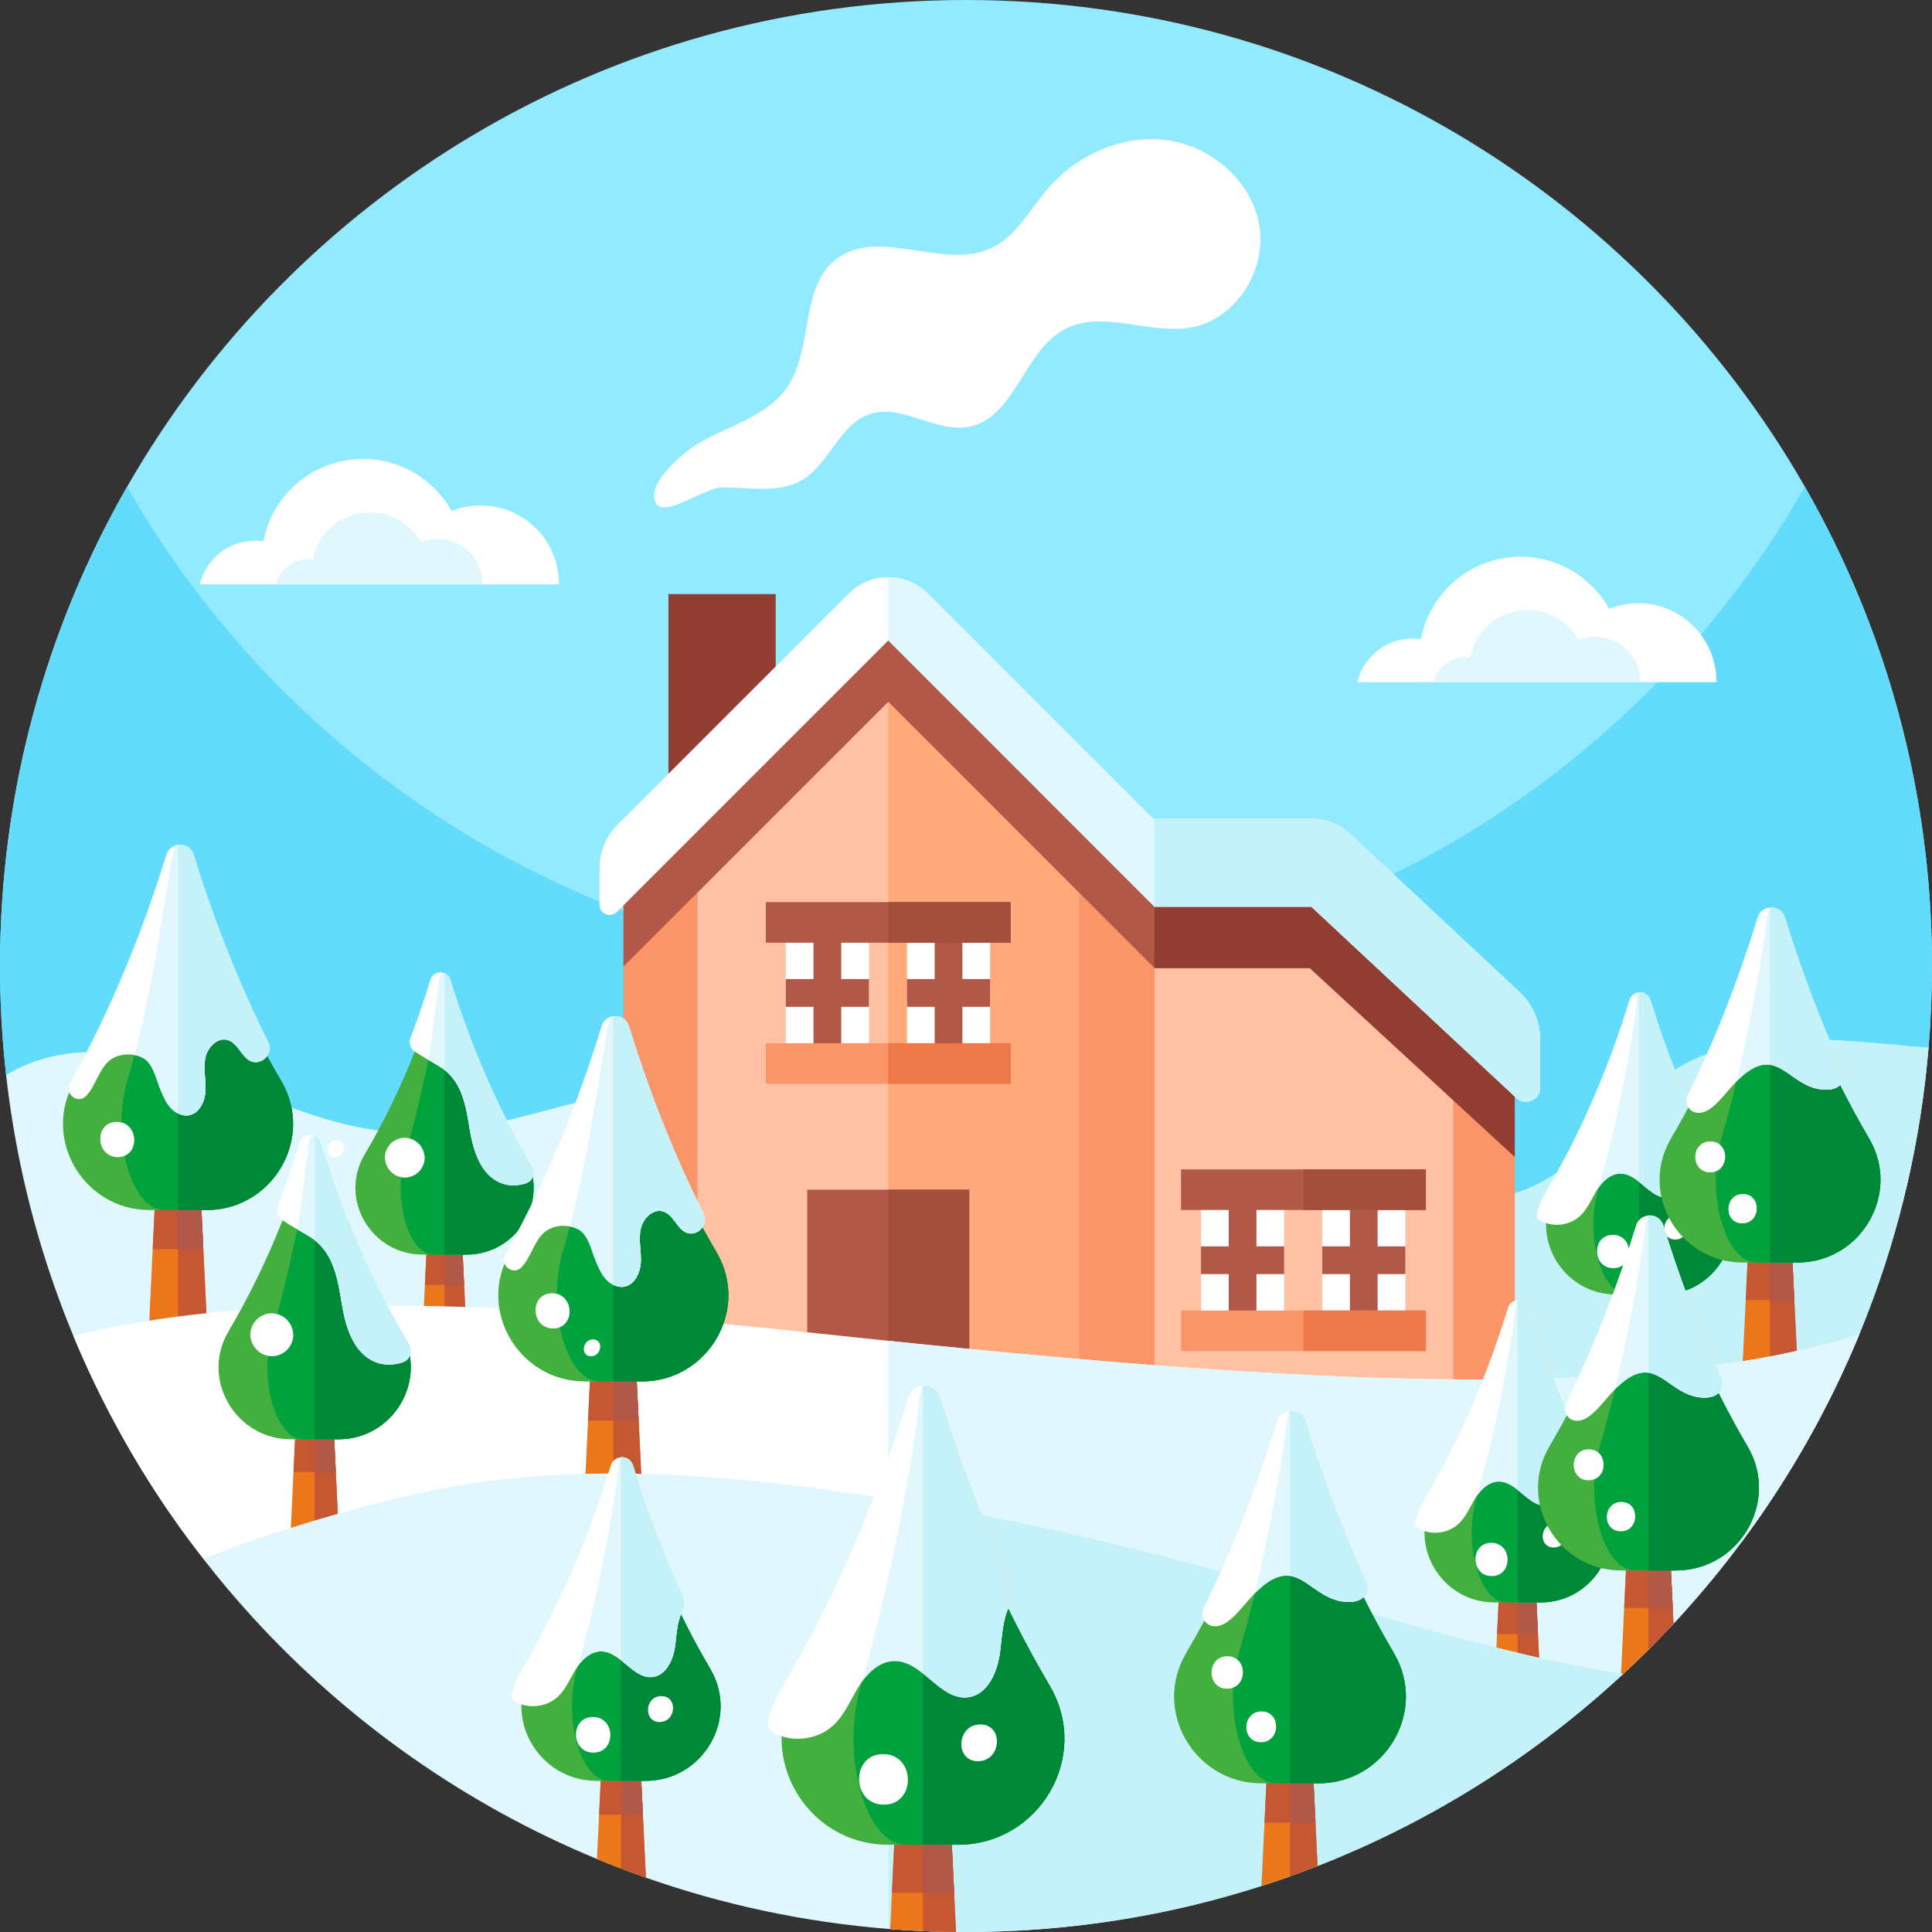 <svg id="Capa_1" enable-background="new 0 0 512 512" height="512" viewBox="0 0 512 512" width="512" xmlns="http://www.w3.org/2000/svg"><rect x="0" y="0" width="512" height="512" fill="#333333" stroke="none"/><g><path d="m512 256c0 7.29-.31 14.51-.91 21.65l-16.73 14.7c-141.75 124.53-354.82 121.3-492.74-7.46-.41-3.59-.74-7.2-.99-10.83-.42-5.96-.63-11.99-.63-18.06 0-46.22 12.25-89.57 33.68-127 44.12-77.07 127.16-129 222.32-129s178.2 51.93 222.32 129c12.98 22.67 22.59 47.52 28.15 73.86 3.46 16.36 5.35 33.28 5.52 50.62.01.84.01 1.68.01 2.52z" fill="#92eaff"/><g><path d="m512 256c0 7.29-.3 14.51-.91 21.65l-16.73 14.7c-141.75 124.53-354.82 121.3-492.74-7.46-1.07-9.48-1.62-19.12-1.62-28.89 0-46.22 12.25-89.57 33.68-127 44.12 77.07 127.16 129 222.32 129s178.2-51.93 222.32-129c21.43 37.43 33.68 80.78 33.68 127z" fill="#63dbfa"/></g><g><path d="m511.09 277.65c-4.08 48.78-21.85 93.67-49.43 130.83h-411.3c-7.65-10.28-14.53-21.15-20.57-32.54-14.73-27.71-24.51-58.45-28.17-91.05 5.38-3.31 12.22-5.47 19.03-5.94 14.9-1.02 29.32 3.92 42.66 9.17s26.89 11.04 41.8 11.95c33.06 2.02 65.55-20.3 96.74-11.57 13.39 3.75 23.23 12.57 33.55 20.52 8.53 6.57 17.39 12.55 28.87 14.58 26.23 4.64 50.93-13.8 77.81-13.13 18.93.48 37.21 10.45 55.53 6.76 22.83-4.61 31.18-27.09 51.4-36.51 16.68-7.77 37.72-5.18 57.05-3.46 1.66.15 3.34.28 5.03.39z" fill="#dff7fd"/><path d="m511.09 277.65c-4.08 48.78-21.85 93.67-49.43 130.83h-226.26v-99.46c8.53 6.57 17.39 12.55 28.87 14.58 26.23 4.64 50.93-13.8 77.81-13.13 18.93.48 37.21 10.45 55.53 6.76 22.83-4.61 31.18-27.09 51.4-36.51 16.68-7.77 37.72-5.18 57.05-3.46 1.66.15 3.34.28 5.03.39z" fill="#c5f2f9"/><g><g><g><path d="m440.683 369.896h-12.624l.886-18.46 1.423-29.55h8.005l1.424 29.55z" fill="#ec771b"/><path d="m438.372 321.882 2.311 48.014h-6.312v-48.014z" fill="#c55732"/><path d="m439.797 351.436h-10.852l1.423-29.55h8.005z" fill="#c55732"/><path d="m439.797 351.436h-5.426v-29.55h4.002z" fill="#b15848"/></g><path d="m440.478 343.058h-12.21c-11.97 0-20.29-10.99-18.24-21.79.36-1.94 1.06-3.87 2.14-5.73l.15-.28c8.55-14.5 14.89-29.62 19.62-44.99.37-1.2 1.4-1.79 2.43-1.79s2.06.59 2.43 1.79c3.19 10.34 7.1 20.56 11.92 30.55 2.34 4.87 4.91 9.69 7.71 14.44l.14.28c7.069 12.23-1.971 27.52-16.09 27.52z" fill="#43af3e"/><path d="m440.474 343.056h-9.1c-6.94 0-11.383-15.284-7.909-27.522.025-.09.049-.181.074-.271 4.197-14.504 7.318-29.624 9.642-44.991.181-1.207.682-1.799 1.191-1.799 1.027 0 2.053.591 2.423 1.79 4.739 15.375 11.079 30.495 19.629 44.999l.148.271c7.062 12.238-1.972 27.523-16.098 27.523z" fill="#00a23e"/><path d="m440.474 343.053h-6.103v-74.583c1.025 0 2.051.597 2.419 1.792 4.739 15.373 11.081 30.496 19.634 45.003.05.09.1.179.149.269 7.06 12.236-1.971 27.519-16.099 27.519z" fill="#008839"/><path d="m449.407 301.468c-1.15 2.3-1.26 5.22-1.59 7.86-.42 3.49-2.1 7.58-5.6 8.02-3.02.38-5.35-2.18-7.85-4.15-1.52-1.21-3.11-2.19-4.95-2.18-2.35.01-4.31 1.68-5.7 3.61v.01c-.2.28-.39.56-.56.84-1.4 2.29-2.42 4.88-4.37 6.71-2.79 2.64-7.36 3.17-10.67 1.22-.01 0-.01 0-.01-.01-.68-.39-.96-1.22-.77-1.98.45-1.77 1.16-3.52 2.15-5.23l.17-.31c9.67-16.41 16.84-33.51 22.19-50.9.38-1.24 1.39-1.91 2.46-1.99.02-.01.04-.01.06-.01.08-.02.15-.02.23-.02 1.16 0 2.33.67 2.75 2.02 3.31 10.75 7.32 21.39 12.18 31.81.69 1.5.63 3.21-.12 4.68z" fill="#fff"/><path d="m449.407 301.468c-1.15 2.3-1.26 5.22-1.59 7.86-.42 3.49-2.1 7.58-5.6 8.02-3.02.38-5.35-2.18-7.85-4.15-1.52-1.21-3.11-2.19-4.95-2.18-2.35.01-4.31 1.68-5.7 3.61 4.11-14.31 7.17-29.21 9.46-44.36.17-1.15.64-6.86 1.13-7.28.02-.01.04-.01.06-.01.08-.02.15-.02.23-.02 1.16 0 2.33.67 2.75 2.02 3.31 10.75 7.32 21.39 12.18 31.81.69 1.5.63 3.21-.12 4.68z" fill="#dff7fd"/><path d="m449.407 301.468c-1.15 2.3-1.26 5.22-1.59 7.86-.42 3.49-2.1 7.58-5.6 8.02-3.02.38-5.35-2.18-7.85-4.15v-50.22c.08-.02.15-.02.23-.02 1.16 0 2.33.67 2.75 2.02 3.31 10.75 7.32 21.39 12.18 31.81.69 1.5.63 3.21-.12 4.68z" fill="#c5f2f9"/></g><g fill="#fff"><path d="m427.422 327.256c-5.682 0-5.555 8.814.114 8.814 5.683 0 5.555-8.814-.114-8.814z"/><path d="m444.358 322.082c-4.119 0-4.545 6.411-.408 6.411 4.119 0 4.545-6.411.408-6.411z"/></g></g><g><g><g><path d="m476.571 366.457h-14.992l1.052-21.92 1.691-35.09h9.506l1.69 35.09z" fill="#ec771b"/><path d="m473.826 309.442 2.744 57.015h-7.495v-57.015z" fill="#c55732"/><path d="m475.518 344.537h-12.887l1.691-35.09h9.506z" fill="#c55732"/><path d="m475.518 344.537h-6.443v-35.09h4.753z" fill="#b15848"/></g><path d="m476.318 334.583h-14.49c-16.77 0-27.5-18.15-19.11-32.68l.17-.32c2.7-4.58 5.22-9.21 7.56-13.89 6.46-12.91 11.61-26.14 15.74-39.54.44-1.43 1.66-2.13 2.89-2.13 1.22 0 2.44.7 2.88 2.12 3.56 11.56 7.88 22.99 13.15 34.2 3.06 6.5 6.43 12.92 10.15 19.24l.18.32c8.389 14.53-2.341 32.68-19.12 32.68z" fill="#43af3e"/><path d="m476.322 334.585h-10.806c-8.241 0-13.517-18.15-9.392-32.682.029-.107.059-.215.088-.322 4.984-17.224 8.69-35.178 11.45-53.426.215-1.434.81-2.136 1.414-2.136 1.219 0 2.438.702 2.877 2.126 5.627 18.257 13.157 36.212 23.309 53.436l.175.322c8.388 14.532-2.34 32.682-19.115 32.682z" fill="#00a23e"/><path d="m476.322 334.582h-7.247v-88.566c1.218 0 2.436.709 2.873 2.128 5.628 18.255 13.159 36.214 23.315 53.44.059.106.118.213.177.319 8.383 14.531-2.341 32.679-19.118 32.679z" fill="#008839"/></g><path d="m486.427 288.343c-.64.25-1.32.4-2.02.43-7.1.27-10.48-5.89-15.33-6.59-2.29-.33-4.91.56-8.41 3.93-.16.16-.32.31-.48.48-3.53 3.6-6.69 8.84-10.59 8.28-2.12-.31-3.27-2.65-2.33-4.58 7.53-15.4 13.6-31.17 18.51-47.12.52-1.66 1.88-2.54 3.3-2.66.11-.01.22-.01.33-.01 1.53 0 3.06.88 3.61 2.66 4.2 13.63 9.25 27.13 15.33 40.38.851 1.86-.02 4.05-1.92 4.8z" fill="#fff"/><path d="m486.427 288.343c-.64.25-1.32.4-2.02.43-7.1.27-10.48-5.89-15.33-6.59-2.29-.33-4.91.56-8.41 3.93-.16.16-.32.31-.48.48 3.05-12.56 5.5-25.42 7.47-38.44.22-1.43.82-7.64 1.42-7.64.11-.01.22-.01.33-.01 1.53 0 3.06.88 3.61 2.66 4.2 13.63 9.25 27.13 15.33 40.38.851 1.86-.02 4.05-1.92 4.8z" fill="#dff7fd"/><path d="m486.427 288.343c-.64.25-1.32.4-2.02.43-7.1.27-10.48-5.89-15.33-6.59v-41.67c.11-.01.22-.01.33-.01 1.53 0 3.06.88 3.61 2.66 4.2 13.63 9.25 27.13 15.33 40.38.851 1.86-.02 4.05-1.92 4.8z" fill="#c5f2f9"/><g fill="#fff"><path d="m453.254 302.483c-5.285 0-5.336 8.205-.053 8.205 5.285 0 5.335-8.205.053-8.205z"/><path d="m461.888 316.427c-5.01 0-5.168 7.782-.156 7.782 5.009-.001 5.168-7.782.156-7.782z"/></g></g><g><g><path d="m54.986 353.868h-15.612l1.095-22.828 1.761-36.544h9.9l1.76 36.544z" fill="#ec771b"/><path d="m52.128 294.491 2.857 59.377h-7.805v-59.377z" fill="#c55732"/><path d="m53.89 331.04h-13.421l1.761-36.544h9.9z" fill="#c55732"/><path d="m53.89 331.04h-6.71v-36.544h4.95z" fill="#b15848"/></g><path d="m54.731 320.678h-15.1c-17.47 0-28.64-18.9-19.9-34.04l.18-.33c.31-.53.62-1.07.92-1.6 10.11-17.45 17.66-35.6 23.34-54.04.46-1.49 1.73-2.22 3.01-2.22 1.27 0 2.54.73 3 2.21 4.72 15.33 10.74 30.45 18.43 45.14 1.85 3.53 3.79 7.03 5.84 10.51l.18.33c8.74 15.14-2.43 34.04-19.9 34.04z" fill="#43af3e"/><path d="m54.727 320.676h-11.254c-8.583 0-14.077-18.902-9.781-34.035.03-.112.061-.223.091-.335 5.19-17.937 9.05-36.635 11.924-55.638.223-1.493.843-2.224 1.473-2.224 1.27 0 2.539.731 2.996 2.214 5.86 19.013 13.701 37.712 24.275 55.649l.183.335c8.735 15.132-2.438 34.034-19.907 34.034z" fill="#00a23e"/><path d="m54.728 320.673h-7.548v-92.234c1.268 0 2.536.739 2.992 2.216 5.861 19.011 13.704 37.714 24.281 55.653.062.111.123.221.185.332 8.729 15.133-2.439 34.033-19.91 34.033z" fill="#008839"/></g><g><g><path d="m123.848 358.188h-12.092l.848-17.68 1.364-28.304h7.667l1.364 28.304z" fill="#ec771b"/><path d="m121.634 312.2 2.213 45.988h-6.045v-45.988z" fill="#c55732"/><path d="m122.999 340.508h-10.395l1.364-28.304h7.667z" fill="#c55732"/><path d="m122.999 340.508h-5.197v-28.304h3.833z" fill="#b15848"/></g><path d="m123.643 332.476h-11.688c-13.532 0-22.187-14.641-15.421-26.362l.147-.249c5.295-8.983 9.708-18.216 13.396-27.606 2.014-5.125 3.802-10.296 5.397-15.489.351-1.154 1.335-1.731 2.331-1.731.984 0 1.969.577 2.319 1.72 4.537 14.731 10.613 29.213 18.804 43.107l.136.249c.554.962 1.007 1.946 1.358 2.93 3.959 11.099-4.356 23.431-16.779 23.431z" fill="#43af3e"/><path d="m123.647 332.48h-8.716c-6.647 0-10.903-14.64-7.575-26.361.024-.087.047-.173.071-.26 4.02-13.892 7.009-28.375 9.235-43.093.173-1.156.653-1.723 1.141-1.723.983 0 1.967.566 2.321 1.715 4.539 14.726 10.612 29.208 18.801 43.101l.142.26c6.764 11.722-1.89 26.361-15.42 26.361z" fill="#00a23e"/><path d="m123.647 332.478h-5.846v-71.437c.982 0 1.965.572 2.317 1.717 4.539 14.724 10.614 29.21 18.806 43.104.048.086.095.171.143.257 6.762 11.721-1.887 26.359-15.42 26.359z" fill="#008839"/></g><path d="m65.641 280.728c-.02-.02-.05-.03-.07-.05-1.91-1.55-2.85-4.33-5.19-5.05-2.74-.84-5.42 1.94-5.97 4.75-.57 2.81.18 5.72.06 8.58-.12 2.87-1.59 6.11-4.42 6.61-.98.16-1.98-.04-2.87-.49-.74-.36-1.42-.89-1.97-1.5-1.23-1.34-1.95-3.05-2.66-4.73-1.24-2.96-1.99-7.39-5.08-8.7-.58-.25-1.2-.43-1.82-.55-2.45-.47-5.11.05-6.97 1.75-1.32 1.24-2.18 2.9-2.99 4.53s-1.62 3.29-2.9 4.58c-.01.02-.03.04-.05.06-2.21 2.15-5.73-.67-4.23-3.37 10.9-19.63 19.19-39.96 25.55-60.59.49-1.6 1.76-2.48 3.12-2.65.17-.02.34-.03.51-.03 1.53 0 3.06.88 3.62 2.67 5.17 16.8 11.64 33.4 19.74 49.59 1.71 3.41-2.41 6.94-5.41 4.59z" fill="#fff"/><path d="m65.641 280.728c-.02-.02-.05-.03-.07-.05-1.91-1.55-2.85-4.33-5.19-5.05-2.74-.84-5.42 1.94-5.97 4.75-.57 2.81.18 5.72.06 8.58-.12 2.87-1.59 6.11-4.42 6.61-.98.16-1.98-.04-2.87-.49-.74-.36-1.42-.89-1.97-1.5-1.23-1.34-1.95-3.05-2.66-4.73-1.24-2.96-1.99-7.39-5.08-8.7-.58-.25-1.2-.43-1.82-.55 4.26-15.88 6.704-32.669 9.416-49.279.815-4.993 1.484-6.411 2.114-6.411.17-.02.34-.03.51-.03 1.53 0 3.06.88 3.62 2.67 5.17 16.8 11.64 33.4 19.74 49.59 1.71 3.41-2.41 6.94-5.41 4.59z" fill="#dff7fd"/><path d="m139.403 313.57c-2.24.736-4.639.792-6.834-.136-5.272-2.229-7.184-8.61-8.101-14.256-.95-5.861-1.912-11.914-6.664-15.636-.498-.396-1.041-.758-1.629-1.097-.928-.543-1.833-1.064-2.693-1.573-1.29-.758-2.5-1.493-3.609-2.24-1.165-.781-1.595-2.263-1.098-3.564 1.946-5.114 3.7-10.251 5.284-15.41.396-1.312 1.516-1.969 2.647-1.969.373 0 .747.079 1.098.226.69.283 1.267.871 1.527 1.731 5.148 16.711 12.05 33.139 21.339 48.9l.158.283c.079.147.17.305.249.453.883 1.63.091 3.711-1.674 4.288z" fill="#fff"/><path d="m139.403 313.57c-2.24.736-4.639.792-6.834-.136-5.272-2.229-7.184-8.61-8.101-14.256-.95-5.861-1.912-11.914-6.664-15.636-.498-.396-1.041-.758-1.629-1.097-.928-.543-1.833-1.064-2.693-1.573 1.199-5.974 1.718-12.985 2.646-19.06.17-1.154.052-3.896 1.676-3.896.69.283 1.267.871 1.527 1.731 5.148 16.711 12.05 33.139 21.339 48.9l.158.283c.079.147.17.305.249.453.883 1.629.091 3.71-1.674 4.287z" fill="#dff7fd"/><g fill="#fff"><path d="m112.548 306.641c-.218-2.923-2.476-5.12-5.432-5.12-1.345 0-2.831.725-3.73 1.704-.858.934-1.487 2.441-1.39 3.727.218 2.923 2.476 5.121 5.432 5.121 1.345 0 2.831-.725 3.73-1.704.858-.934 1.486-2.441 1.39-3.728z"/><path d="m30.942 297.316c-6.017 0-5.72 9.326.275 9.326 6.017 0 5.72-9.326-.275-9.326z"/><path d="m89.258 302.183c-2.862 0-3.451 4.466-.561 4.466 2.862 0 3.45-4.466.561-4.466z"/></g><path d="m65.641 280.728c-.02-.02-.05-.03-.07-.05-1.91-1.55-2.85-4.33-5.19-5.05-2.74-.84-5.42 1.94-5.97 4.75-.57 2.81.18 5.72.06 8.58-.12 2.87-1.59 6.11-4.42 6.61-.98.16-1.98-.04-2.87-.49v-71.17c.17-.02.34-.03.51-.03 1.53 0 3.06.88 3.62 2.67 5.17 16.8 11.64 33.4 19.74 49.59 1.71 3.41-2.41 6.94-5.41 4.59z" fill="#c5f2f9"/><path d="m205.566 157.436v58.381l-28.424 28.423v-86.804z" fill="#913d31"/><path d="m139.403 313.57c-2.24.736-4.639.792-6.834-.136-5.272-2.229-7.184-8.61-8.101-14.256-.95-5.861-1.912-11.914-6.664-15.636v-25.626c.69.283 1.267.871 1.527 1.731 5.148 16.711 12.05 33.139 21.339 48.9l.158.283c.079.147.17.305.249.453.883 1.629.091 3.71-1.674 4.287z" fill="#c5f2f9"/><g><path d="m198.321 328.922v44.031h-37.088v-29.923c5.507-5.513 8.595-8.602 14.108-14.108z" fill="#913d31"/><path d="m198.321 340.391v32.562h-37.088v-18.454c4.719-4.726 8.477-8.477 14.108-14.108z" fill="#ffa87a"/><path d="m401.424 277.733v95.224h-236.201v-139.719l70.181-70.18 57.121 57.134 13.426 13.046h47.546z" fill="#f99568"/><path d="m347.099 256.54h-41.149v116.412h79.184v-81.492z" fill="#ffc0a4"/><path d="m285.963 236.539v136.418h-101.119v-136.418l50.56-50.559z" fill="#ffc0a4"/><path d="m285.963 236.539v136.418h-50.559v-186.977z" fill="#ffa87a"/><path d="m256.857 315.279v57.673h-42.922c0-18.479 0-57.673 0-57.673z" fill="#b15848"/><g><path d="m318.276 315.279h22.045v37.393h-22.045z" fill="#fff"/><g fill="#b15848"><path d="m325.621 315.279h7.349v37.396h-7.349z"/><path d="m318.276 330.301h22.045v7.348h-22.045z"/></g><path d="m350.388 315.279h22.046v37.396h-22.046z" fill="#fff"/><g fill="#b15848"><path d="m357.733 315.279h7.349v37.396h-7.349z"/><path d="m350.388 330.301h22.045v7.348h-22.045z"/></g></g><path d="m312.986 347.302h64.888v10.746h-64.888z" fill="#f99568"/><path d="m312.982 309.903h64.895v10.751h-64.895z" fill="#b15848"/><path d="m345.434 309.903h32.443v10.751h-32.443z" fill="#a44e3e"/><path d="m345.434 347.299h32.443v10.751h-32.443z" fill="#ed784a"/><g><path d="m208.242 244.446h22.045v37.393h-22.045z" fill="#fff"/><g fill="#b15848"><path d="m215.587 244.446h7.349v37.396h-7.349z"/><path d="m208.242 259.469h22.045v7.348h-22.045z"/></g><path d="m240.354 244.446h22.046v37.396h-22.046z" fill="#fff"/><g fill="#b15848"><path d="m247.698 244.446h7.349v37.396h-7.349z"/><path d="m240.354 259.469h22.045v7.348h-22.045z"/></g></g><path d="m202.952 276.469h64.888v10.746h-64.888z" fill="#f99568"/><path d="m202.948 239.071h64.895v10.751h-64.895z" fill="#b15848"/><path d="m235.4 239.071h32.443v10.751h-32.443z" fill="#a44e3e"/><path d="m235.4 276.467h32.443v10.751h-32.443z" fill="#ed784a"/><path d="m235.4 315.279h21.457v57.673h-21.457z" fill="#a44e3e"/><path d="m401.424 277.733v28.855l-54.319-50.048h-41.154l-70.547-70.56-29.838 29.837-28.424 28.423-11.919 11.92v-22.922l70.181-70.18 57.121 57.134 13.426 13.046h47.546z" fill="#b15848"/><path d="m353.498 233.235h-47.547v23.305h41.149l54.325 50.051v-28.859z" fill="#913d31"/></g><path d="m492.67 353.73c-8.09 19.59-18.55 37.96-31.01 54.75-5.18 6.97-10.71 13.67-16.55 20.07-4.96 5.43-10.14 10.64-15.55 15.63h-.01l-43.99 16.08c-89.83 32.81-189.29 26.48-274.23-17.47l-57.51-29.76c-1.18-1.5-2.33-3.02-3.46-4.55-7.65-10.28-14.53-21.15-20.57-32.54-3.79-7.13-7.25-14.46-10.36-21.97 22.65-5.56 49.19-7.96 74.79-8.05 40.97-.13 81.48 3.03 121.82 7.37 6.57.71 13.02 1.39 19.36 2.04 122.78 12.68 202.06 15.18 257.27-1.6z" fill="#fff"/><path d="m492.67 353.73c-8.09 19.59-18.55 37.96-31.01 54.75-5.18 6.97-10.71 13.67-16.55 20.07-.53.58-1.07 1.16-1.61 1.74-2.17 2.34-4.38 4.64-6.64 6.89-2.39 2.38-4.82 4.71-7.3 7l-44 16.08c-48.51 17.72-99.84 24.02-150.16 19.14v-124.07c122.78 12.68 202.06 15.18 257.27-1.6z" fill="#dff7fd"/><g><g><g><path d="m170.349 399.288h-15.612l1.096-22.828 1.76-36.544h9.9l1.76 36.544z" fill="#ec771b"/><path d="m167.491 339.911 2.858 59.377h-7.806v-59.377z" fill="#c55732"/><path d="m169.253 376.46h-13.42l1.76-36.544h9.9z" fill="#c55732"/><path d="m169.253 376.46h-6.71v-36.544h4.95z" fill="#b15848"/></g><path d="m170.094 366.097h-15.1c-17.47 0-28.64-18.9-19.9-34.04l.18-.33c.31-.53.62-1.07.92-1.6 10.11-17.45 17.66-35.6 23.34-54.04.46-1.49 1.73-2.22 3.01-2.22 1.27 0 2.54.73 3 2.21 4.72 15.33 10.74 30.45 18.43 45.14 1.85 3.53 3.79 7.03 5.84 10.51l.18.33c8.74 15.14-2.43 34.04-19.9 34.04z" fill="#43af3e"/><path d="m170.09 366.096h-11.254c-8.582 0-14.077-18.902-9.781-34.035.031-.112.061-.223.091-.335 5.19-17.937 9.05-36.635 11.924-55.638.223-1.493.843-2.224 1.473-2.224 1.27 0 2.539.731 2.996 2.214 5.86 19.013 13.701 37.712 24.275 55.649l.183.335c8.735 15.132-2.438 34.034-19.907 34.034z" fill="#00a23e"/><path d="m170.091 366.093h-7.548v-92.234c1.268 0 2.536.739 2.992 2.216 5.861 19.011 13.704 37.714 24.281 55.653.061.111.123.222.185.332 8.729 15.133-2.439 34.033-19.91 34.033z" fill="#008839"/></g><path d="m181.004 326.147c-.02-.02-.05-.03-.07-.05-1.91-1.55-2.85-4.33-5.19-5.05-2.74-.84-5.42 1.94-5.97 4.75-.57 2.81.18 5.72.06 8.58-.12 2.87-1.59 6.11-4.42 6.61-.98.16-1.98-.04-2.87-.49-.74-.36-1.42-.89-1.97-1.5-1.23-1.34-1.95-3.05-2.66-4.73-1.24-2.96-1.99-7.39-5.08-8.7-.58-.25-1.2-.43-1.82-.55-2.45-.47-5.11.05-6.97 1.75-1.32 1.24-2.18 2.9-2.99 4.53s-1.62 3.29-2.9 4.58c-.01.02-.03.04-.05.06-2.21 2.15-5.73-.67-4.23-3.37 10.9-19.63 19.19-39.96 25.55-60.59.49-1.6 1.76-2.48 3.12-2.65.17-.02.34-.03.51-.03 1.53 0 3.06.88 3.62 2.67 5.17 16.8 11.64 33.4 19.74 49.59 1.71 3.41-2.41 6.94-5.41 4.59z" fill="#fff"/><path d="m181.004 326.147c-.02-.02-.05-.03-.07-.05-1.91-1.55-2.85-4.33-5.19-5.05-2.74-.84-5.42 1.94-5.97 4.75-.57 2.81.18 5.72.06 8.58-.12 2.87-1.59 6.11-4.42 6.61-.98.16-1.98-.04-2.87-.49-.74-.36-1.42-.89-1.97-1.5-1.23-1.34-1.95-3.05-2.66-4.73-1.24-2.96-1.99-7.39-5.08-8.7-.58-.25-1.2-.43-1.82-.55 4.26-15.88 6.704-32.669 9.416-49.279.815-4.992 1.484-6.411 2.114-6.411.17-.02.34-.03.51-.03 1.53 0 3.06.88 3.62 2.67 5.17 16.8 11.64 33.4 19.74 49.59 1.71 3.41-2.41 6.94-5.41 4.59z" fill="#dff7fd"/><path d="m146.305 342.736c-6.017 0-5.72 9.326.275 9.326 6.017 0 5.72-9.326-.275-9.326z" fill="#fff"/><path d="m157.171 354.961c-2.862 0-3.451 4.466-.561 4.466 2.863 0 3.451-4.466.561-4.466z" fill="#fff"/><path d="m181.004 326.147c-.02-.02-.05-.03-.07-.05-1.91-1.55-2.85-4.33-5.19-5.05-2.74-.84-5.42 1.94-5.97 4.75-.57 2.81.18 5.72.06 8.58-.12 2.87-1.59 6.11-4.42 6.61-.98.16-1.98-.04-2.87-.49v-71.17c.17-.02.34-.03.51-.03 1.53 0 3.06.88 3.62 2.67 5.17 16.8 11.64 33.4 19.74 49.59 1.71 3.41-2.41 6.94-5.41 4.59z" fill="#c5f2f9"/><g><g><g><path d="m89.91 409.152h-13.041l.915-19.068 1.471-30.525h8.269l1.47 30.525z" fill="#ec771b"/><path d="m87.522 359.555 2.387 49.597h-6.52v-49.597z" fill="#c55732"/><path d="m88.994 390.084h-11.21l1.471-30.525h8.269z" fill="#c55732"/><path d="m88.994 390.084h-5.605v-30.525h4.135z" fill="#b15848"/></g><path d="m89.688 381.423h-12.604c-14.594 0-23.928-15.79-16.631-28.431l.159-.268c5.711-9.689 10.469-19.645 14.447-29.773 2.172-5.528 4.1-11.104 5.82-16.705.378-1.245 1.44-1.867 2.514-1.867 1.061 0 2.123.622 2.501 1.855 4.893 15.887 11.446 31.506 20.28 46.49l.146.268c.598 1.037 1.086 2.099 1.464 3.16 4.271 11.97-4.698 25.271-18.096 25.271z" fill="#43af3e"/><path d="m89.693 381.427h-9.4c-7.169 0-11.759-15.789-8.17-28.43.025-.093.051-.187.076-.28 4.335-14.983 7.559-30.601 9.96-46.475.187-1.247.704-1.858 1.23-1.858 1.061 0 2.121.611 2.503 1.849 4.895 15.882 11.445 31.501 20.276 46.483l.153.28c7.297 12.642-2.036 28.431-16.628 28.431z" fill="#00a23e"/><path d="m89.694 381.424h-6.305v-77.043c1.059 0 2.119.617 2.499 1.851 4.896 15.88 11.447 31.502 20.282 46.487.051.092.103.185.154.278 7.292 12.64-2.036 28.427-16.63 28.427z" fill="#008839"/></g><path d="m106.686 361.033c-2.416.793-5.003.854-7.37-.146-5.686-2.404-7.748-9.286-8.737-15.375-1.025-6.321-2.062-12.849-7.187-16.863-.537-.427-1.123-.818-1.757-1.184-1.001-.586-1.977-1.147-2.904-1.696-1.391-.818-2.697-1.611-3.892-2.416-1.257-.842-1.721-2.44-1.184-3.844 2.099-5.515 3.99-11.055 5.699-16.619.427-1.415 1.635-2.123 2.855-2.123.403 0 .805.085 1.184.244.744.305 1.366.94 1.647 1.867 5.552 18.022 12.995 35.74 23.013 52.737l.171.305c.086.159.183.329.268.488.951 1.757.097 4.003-1.806 4.625z" fill="#fff"/><path d="m106.686 361.033c-2.416.793-5.003.854-7.37-.146-5.686-2.404-7.748-9.286-8.737-15.375-1.025-6.321-2.062-12.849-7.187-16.863-.537-.427-1.123-.818-1.757-1.184-1.001-.586-1.977-1.147-2.904-1.696 1.293-6.443 1.853-14.004 2.853-20.556.183-1.245.056-4.202 1.808-4.202.744.305 1.366.94 1.647 1.867 5.552 18.022 12.995 35.74 23.013 52.737l.171.305c.086.159.183.329.268.488.952 1.757.098 4.003-1.805 4.625z" fill="#dff7fd"/><path d="m77.724 353.56c-.236-3.153-2.67-5.522-5.858-5.522-1.45 0-3.053.782-4.023 1.838-.925 1.007-1.603 2.632-1.5 4.02.236 3.153 2.67 5.522 5.858 5.522 1.45 0 3.053-.782 4.023-1.838.925-1.008 1.603-2.632 1.5-4.02z" fill="#fff"/><path d="m106.686 361.033c-2.416.793-5.003.854-7.37-.146-5.686-2.404-7.748-9.286-8.737-15.375-1.025-6.321-2.062-12.849-7.187-16.863v-27.638c.744.305 1.366.94 1.647 1.867 5.552 18.022 12.995 35.74 23.013 52.737l.171.305c.086.159.183.329.268.488.952 1.757.098 4.003-1.805 4.625z" fill="#c5f2f9"/></g></g><g><g><g><path d="m408.469 451.502h-12.624l.886-18.459 1.424-29.551h8.004l1.424 29.551z" fill="#ec771b"/><path d="m406.158 403.488 2.311 48.014h-6.312v-48.014z" fill="#c55732"/><path d="m407.583 433.043h-10.852l1.424-29.551h8.004z" fill="#c55732"/><path d="m407.583 433.043h-5.426v-29.551h4.002z" fill="#b15848"/></g><path d="m408.264 424.664h-12.21c-11.97 0-20.29-10.99-18.24-21.79.36-1.94 1.06-3.87 2.14-5.73l.15-.28c8.55-14.5 14.89-29.62 19.62-44.99.37-1.2 1.4-1.79 2.43-1.79s2.06.59 2.43 1.79c3.19 10.34 7.1 20.56 11.92 30.55 2.34 4.87 4.91 9.69 7.71 14.44l.14.28c7.07 12.23-1.97 27.52-16.09 27.52z" fill="#43af3e"/><path d="m408.26 424.662h-9.1c-6.94 0-11.383-15.284-7.909-27.522.025-.09.049-.181.074-.271 4.197-14.504 7.318-29.624 9.642-44.991.181-1.207.682-1.799 1.191-1.799 1.027 0 2.053.591 2.423 1.79 4.739 15.375 11.079 30.495 19.629 44.999l.148.271c7.062 12.238-1.972 27.523-16.098 27.523z" fill="#00a23e"/><path d="m408.26 424.659h-6.103v-74.583c1.025 0 2.051.597 2.419 1.792 4.739 15.373 11.081 30.496 19.634 45.003.05.089.1.179.149.269 7.06 12.236-1.971 27.519-16.099 27.519z" fill="#008839"/><path d="m417.194 383.074c-1.15 2.3-1.26 5.22-1.59 7.86-.42 3.49-2.1 7.58-5.6 8.02-3.02.38-5.35-2.18-7.85-4.15-1.52-1.21-3.11-2.19-4.95-2.18-2.35.01-4.31 1.68-5.7 3.61v.01c-.2.28-.39.56-.56.84-1.4 2.29-2.42 4.88-4.37 6.71-2.79 2.64-7.36 3.17-10.67 1.22-.01 0-.01 0-.01-.01-.68-.39-.96-1.22-.77-1.98.45-1.77 1.16-3.52 2.15-5.23l.17-.31c9.67-16.41 16.84-33.51 22.19-50.9.38-1.24 1.39-1.91 2.46-1.99.02-.01.04-.01.06-.01.08-.02.15-.02.23-.02 1.16 0 2.33.67 2.75 2.02 3.31 10.75 7.32 21.39 12.18 31.81.69 1.5.63 3.21-.12 4.68z" fill="#fff"/><path d="m417.194 383.074c-1.15 2.3-1.26 5.22-1.59 7.86-.42 3.49-2.1 7.58-5.6 8.02-3.02.38-5.35-2.18-7.85-4.15-1.52-1.21-3.11-2.19-4.95-2.18-2.35.01-4.31 1.68-5.7 3.61 4.11-14.31 7.17-29.21 9.46-44.36.17-1.15.64-6.86 1.13-7.28.02-.01.04-.01.06-.01.08-.02.15-.02.23-.02 1.16 0 2.33.67 2.75 2.02 3.31 10.75 7.32 21.39 12.18 31.81.69 1.5.63 3.21-.12 4.68z" fill="#dff7fd"/><path d="m417.194 383.074c-1.15 2.3-1.26 5.22-1.59 7.86-.42 3.49-2.1 7.58-5.6 8.02-3.02.38-5.35-2.18-7.85-4.15v-50.22c.08-.02.15-.02.23-.02 1.16 0 2.33.67 2.75 2.02 3.31 10.75 7.32 21.39 12.18 31.81.69 1.5.63 3.21-.12 4.68z" fill="#c5f2f9"/></g><g fill="#fff"><path d="m395.208 408.862c-5.682 0-5.555 8.814.114 8.814 5.683 0 5.556-8.814-.114-8.814z"/><path d="m412.144 403.689c-4.119 0-4.544 6.411-.408 6.411 4.12-.001 4.545-6.411.408-6.411z"/></g></g><g><g><g><path d="m443.5 430.29c-4.46 4.81-9.11 9.44-13.94 13.89l.86-18.04 1.69-35.09h9.5l1.69 35.09z" fill="#ec771b"/><path d="m443.5 430.29c-2.17 2.34-4.38 4.64-6.64 6.89v-46.13h4.75z" fill="#c55732"/><path d="m443.305 426.143h-12.887l1.69-35.09h9.506z" fill="#c55732"/><path d="m443.305 426.143h-6.444v-35.09h4.753z" fill="#b15848"/></g><path d="m444.104 416.189h-14.49c-16.77 0-27.5-18.15-19.11-32.68l.17-.32c2.7-4.58 5.22-9.21 7.56-13.89 6.46-12.91 11.61-26.14 15.74-39.54.44-1.43 1.66-2.13 2.89-2.13 1.22 0 2.44.7 2.88 2.12 3.56 11.56 7.88 22.99 13.15 34.2 3.06 6.5 6.43 12.92 10.15 19.24l.18.32c8.389 14.53-2.34 32.68-19.12 32.68z" fill="#43af3e"/><path d="m444.108 416.191h-10.806c-8.241 0-13.517-18.15-9.392-32.682.029-.107.059-.214.088-.322 4.984-17.224 8.69-35.178 11.45-53.426.215-1.434.809-2.136 1.414-2.136 1.219 0 2.438.702 2.877 2.126 5.627 18.257 13.157 36.212 23.309 53.436l.176.322c8.387 14.532-2.341 32.682-19.116 32.682z" fill="#00a23e"/><path d="m444.109 416.188h-7.247v-88.566c1.218 0 2.435.709 2.873 2.128 5.628 18.255 13.159 36.214 23.315 53.44.059.106.118.213.177.319 8.382 14.531-2.342 32.679-19.118 32.679z" fill="#008839"/></g><path d="m454.214 369.949c-.64.25-1.32.4-2.02.43-7.1.27-10.48-5.89-15.33-6.59-2.29-.33-4.91.56-8.41 3.93-.16.16-.32.31-.48.48-3.53 3.6-6.69 8.84-10.59 8.28-2.12-.31-3.27-2.65-2.33-4.58 7.53-15.4 13.6-31.17 18.51-47.12.52-1.66 1.88-2.54 3.3-2.66.11-.01.22-.01.33-.01 1.53 0 3.06.88 3.61 2.66 4.2 13.63 9.25 27.13 15.33 40.38.85 1.86-.021 4.05-1.92 4.8z" fill="#fff"/><path d="m454.214 369.949c-.64.25-1.32.4-2.02.43-7.1.27-10.48-5.89-15.33-6.59-2.29-.33-4.91.56-8.41 3.93-.16.16-.32.31-.48.48 3.05-12.56 5.5-25.42 7.47-38.44.22-1.43.82-7.64 1.42-7.64.11-.01.22-.01.33-.01 1.53 0 3.06.88 3.61 2.66 4.2 13.63 9.25 27.13 15.33 40.38.85 1.86-.021 4.05-1.92 4.8z" fill="#dff7fd"/><path d="m454.214 369.949c-.64.25-1.32.4-2.02.43-7.1.27-10.48-5.89-15.33-6.59v-41.67c.11-.01.22-.01.33-.01 1.53 0 3.06.88 3.61 2.66 4.2 13.63 9.25 27.13 15.33 40.38.85 1.86-.021 4.05-1.92 4.8z" fill="#c5f2f9"/><g fill="#fff"><path d="m421.04 384.089c-5.285 0-5.335 8.205-.053 8.205 5.285 0 5.335-8.205.053-8.205z"/><path d="m429.674 398.033c-5.009 0-5.168 7.782-.156 7.782 5.01 0 5.168-7.782.156-7.782z"/></g></g><path d="m430.14 443.63c-45.51 42.26-106.41 68.16-173.35 68.37h-.79c-.88 0-1.76 0-2.64-.01-5.86-.06-11.69-.32-17.46-.77-.17-.01-.33-.03-.5-.04-22.34-1.78-43.87-6.43-64.22-13.58-2.22-.77-4.42-1.58-6.61-2.41-2.14-.82-4.26-1.67-6.37-2.54-35.03-14.49-66.14-36.54-91.31-64.1-4.56-5-8.93-10.17-13.07-15.52 24.84-9.59 47.66-15.28 59.56-17.8 41.06-8.71 85.6-3.83 122.02 2.01 4.14.66 8.18 1.34 12.1 2.01 73.58 12.59 130.61 35.72 179.3 43.85 1.12.19 2.23.36 3.34.53z" fill="#dff7fd"/><path d="m430.14 443.63c-23.36 21.69-50.77 39.07-80.97 50.87-2.42.95-4.85 1.86-7.31 2.73-2.5.9-5.02 1.75-7.56 2.57-24.44 7.85-50.48 12.12-77.51 12.2h-.79c-.88 0-1.76 0-2.65-.01-2.92-.03-5.84-.11-8.74-.24-3.08-.14-6.15-.33-9.21-.57v-113.94c4.14.66 8.18 1.34 12.1 2.01 73.58 12.59 130.61 35.72 179.3 43.85 1.12.19 2.23.36 3.34.53z" fill="#c5f2f9"/><g><g><g><path d="m253.36 511.99c-5.86-.06-11.69-.32-17.46-.77l.46-9.61 2.17-44.91h12.16l2.17 44.91z" fill="#ec771b"/><path d="m253.35 511.99c-2.92-.03-5.84-.11-8.74-.24v-55.06h6.08z" fill="#c55732"/><path d="m252.857 501.612h-16.496l2.164-44.917h12.168z" fill="#c55732"/><path d="m252.857 501.612h-8.248v-44.917h6.084z" fill="#b15848"/></g><path d="m253.891 488.876h-18.559c-18.194 0-30.841-16.705-27.725-33.121.547-2.949 1.611-5.882 3.253-8.71l.228-.426c12.996-22.04 22.633-45.022 29.822-68.384.563-1.824 2.128-2.721 3.693-2.721 1.566 0 3.131.897 3.694 2.721 4.849 15.717 10.792 31.251 18.118 46.436 3.557 7.402 7.463 14.729 11.719 21.949l.213.426c10.747 18.59-2.994 41.83-24.456 41.83z" fill="#43af3e"/><path d="m253.885 488.873h-13.832c-10.549 0-17.302-23.232-12.022-41.833.037-.137.075-.275.112-.412 6.379-22.046 11.123-45.029 14.656-68.386.275-1.835 1.036-2.734 1.81-2.734 1.561 0 3.121.899 3.683 2.721 7.203 23.369 16.84 46.352 29.836 68.398l.225.412c10.736 18.602-2.996 41.834-24.468 41.834z" fill="#00a23e"/><path d="m253.886 488.869h-9.277v-113.365c1.559 0 3.118.908 3.678 2.724 7.204 23.366 16.844 46.354 29.843 68.404.076.136.151.272.227.409 10.73 18.598-2.997 41.828-24.471 41.828z" fill="#008839"/><path d="m267.464 425.66c-1.748 3.496-1.915 7.934-2.416 11.947-.639 5.305-3.192 11.522-8.512 12.19-4.59.578-8.132-3.314-11.932-6.308-2.31-1.839-4.727-3.329-7.524-3.314-3.572.015-6.551 2.554-8.664 5.487v.015c-.304.426-.593.851-.851 1.277-2.128 3.481-3.678 7.418-6.642 10.199-4.241 4.013-11.187 4.818-16.219 1.854-.015 0-.015 0-.015-.015-1.034-.593-1.459-1.854-1.17-3.009.684-2.69 1.763-5.35 3.268-7.95l.258-.471c14.698-24.943 25.597-50.935 33.729-77.367.578-1.885 2.113-2.903 3.74-3.025.03-.015.061-.015.091-.015.122-.03.228-.03.35-.03 1.763 0 3.542 1.018 4.18 3.07 5.031 16.34 11.127 32.513 18.514 48.351 1.047 2.28.955 4.879-.185 7.114z" fill="#fff"/><path d="m267.464 425.66c-1.748 3.496-1.915 7.934-2.416 11.947-.639 5.305-3.192 11.522-8.512 12.19-4.59.578-8.132-3.314-11.932-6.308-2.31-1.839-4.727-3.329-7.524-3.314-3.572.015-6.551 2.554-8.664 5.487 6.247-21.751 10.898-44.399 14.379-67.427.258-1.748.973-10.427 1.718-11.066.03-.015.061-.015.091-.015.122-.03.228-.03.35-.03 1.763 0 3.542 1.018 4.18 3.07 5.031 16.34 11.127 32.513 18.514 48.351 1.048 2.281.956 4.88-.184 7.115z" fill="#dff7fd"/><path d="m267.464 425.66c-1.748 3.496-1.915 7.934-2.416 11.947-.639 5.305-3.192 11.522-8.512 12.19-4.59.578-8.132-3.314-11.932-6.308v-76.334c.122-.03.228-.03.35-.03 1.763 0 3.542 1.018 4.18 3.07 5.031 16.34 11.127 32.513 18.514 48.351 1.048 2.28.956 4.879-.184 7.114z" fill="#c5f2f9"/></g><g fill="#fff"><path d="m234.047 464.858c-8.637 0-8.444 13.397.174 13.397 8.636 0 8.443-13.397-.174-13.397z"/><path d="m259.789 456.994c-6.261 0-6.907 9.744-.62 9.744 6.262 0 6.908-9.744.62-9.744z"/></g></g><g><g><g><path d="m171.18 497.6c-4.38-1.53-8.71-3.18-12.98-4.95l.56-11.74 1.52-31.64h8.57l1.53 31.64z" fill="#ec771b"/><path d="m171.18 497.6c-2.22-.77-4.42-1.58-6.61-2.41v-45.92h4.28z" fill="#c55732"/><path d="m170.379 480.911h-11.619l1.524-31.638h8.571z" fill="#c55732"/><path d="m170.379 480.911h-5.81v-31.638h4.286z" fill="#b15848"/></g><path d="m171.107 471.941h-13.072c-12.816 0-21.723-11.766-19.529-23.329.385-2.077 1.135-4.143 2.291-6.135l.161-.3c9.154-15.524 15.942-31.712 21.006-48.168.396-1.285 1.499-1.916 2.602-1.916s2.206.632 2.602 1.916c3.415 11.07 7.601 22.012 12.762 32.708 2.505 5.214 5.257 10.375 8.255 15.46l.15.3c7.568 13.094-2.11 29.464-17.228 29.464z" fill="#43af3e"/><path d="m171.103 471.938h-9.743c-7.43 0-12.187-16.364-8.468-29.466.026-.097.053-.193.079-.29 4.493-15.529 7.835-31.717 10.323-48.169.193-1.293.73-1.926 1.275-1.926 1.099 0 2.198.633 2.594 1.917 5.074 16.461 11.862 32.649 21.016 48.178l.158.29c7.563 13.102-2.11 29.466-17.234 29.466z" fill="#00a23e"/><path d="m171.104 471.936h-6.534v-79.852c1.098 0 2.196.639 2.59 1.919 5.074 16.459 11.864 32.651 21.021 48.182.053.096.107.192.16.288 7.557 13.1-2.111 29.463-17.237 29.463z" fill="#008839"/><path d="m180.668 427.413c-1.231 2.463-1.349 5.589-1.702 8.415-.45 3.737-2.248 8.115-5.996 8.586-3.233.407-5.728-2.334-8.405-4.443-1.627-1.295-3.33-2.345-5.3-2.334-2.516.011-4.614 1.799-6.103 3.865v.011c-.214.3-.418.6-.6.899-1.499 2.452-2.591 5.225-4.679 7.184-2.987 2.827-7.88 3.394-11.424 1.306-.01 0-.01 0-.01-.011-.728-.418-1.028-1.306-.824-2.12.482-1.895 1.242-3.769 2.302-5.6l.182-.332c10.353-17.569 18.03-35.877 23.757-54.496.407-1.328 1.488-2.045 2.634-2.13.021-.011.043-.011.064-.011.086-.021.161-.021.246-.021 1.242 0 2.495.717 2.944 2.163 3.544 11.509 7.837 22.901 13.041 34.057.74 1.607.676 3.438-.127 5.012z" fill="#fff"/><path d="m180.668 427.413c-1.231 2.463-1.349 5.589-1.702 8.415-.45 3.737-2.248 8.115-5.996 8.586-3.233.407-5.728-2.334-8.405-4.443-1.627-1.295-3.33-2.345-5.3-2.334-2.516.011-4.614 1.799-6.103 3.865 4.4-15.321 7.676-31.273 10.128-47.494.182-1.231.685-7.345 1.21-7.794.021-.011.043-.011.064-.011.086-.021.161-.021.246-.021 1.242 0 2.495.717 2.944 2.163 3.544 11.509 7.837 22.901 13.041 34.057.74 1.606.676 3.437-.127 5.011z" fill="#dff7fd"/><path d="m180.668 427.413c-1.231 2.463-1.349 5.589-1.702 8.415-.45 3.737-2.248 8.115-5.996 8.586-3.233.407-5.728-2.334-8.405-4.443v-53.768c.086-.021.161-.021.246-.021 1.242 0 2.495.717 2.944 2.163 3.544 11.509 7.837 22.901 13.041 34.057.739 1.606.675 3.437-.128 5.011z" fill="#c5f2f9"/></g><g fill="#fff"><path d="m157.13 455.023c-6.083 0-5.948 9.437.122 9.437 6.083 0 5.947-9.437-.122-9.437z"/><path d="m175.262 449.483c-4.41 0-4.865 6.863-.437 6.863 4.411.001 4.866-6.863.437-6.863z"/></g></g><g><g><g><path d="m349.17 494.5c-4.89 1.92-9.85 3.68-14.87 5.3l.8-16.76 1.78-36.82h9.97l1.77 36.82z" fill="#ec771b"/><path d="m349.17 494.5c-2.42.95-4.85 1.86-7.31 2.73v-51.01h4.99z" fill="#c55732"/><path d="m348.622 483.042h-13.521l1.774-36.817h9.974z" fill="#c55732"/><path d="m348.622 483.042h-6.76v-36.817h4.987z" fill="#b15848"/></g><path d="m349.461 472.598h-15.203c-17.595 0-28.853-19.043-20.05-34.287l.178-.336c2.833-4.805 5.477-9.663 7.932-14.573 6.778-13.545 12.181-27.426 16.514-41.485.462-1.5 1.742-2.235 3.032-2.235 1.28 0 2.56.734 3.022 2.224 3.735 12.129 8.268 24.121 13.797 35.882 3.21 6.82 6.746 13.556 10.649 20.186l.189.336c8.803 15.245-2.455 34.288-20.06 34.288z" fill="#43af3e"/><path d="m349.465 472.6h-11.338c-8.646 0-14.182-19.043-9.854-34.289.031-.113.061-.225.092-.338 5.229-18.071 9.117-36.909 12.013-56.054.225-1.504.849-2.241 1.484-2.241 1.279 0 2.558.737 3.019 2.231 5.904 19.155 13.804 37.993 24.456 56.064l.184.338c8.8 15.246-2.456 34.289-20.056 34.289z" fill="#00a23e"/><path d="m349.466 472.597h-7.604v-92.922c1.278 0 2.555.744 3.014 2.233 5.905 19.153 13.806 37.995 24.462 56.069.062.111.124.223.186.335 8.795 15.244-2.456 34.285-20.058 34.285z" fill="#008839"/></g><path d="m360.068 424.083c-.671.262-1.385.42-2.119.451-7.449.283-10.995-6.18-16.084-6.914-2.402-.346-5.151.587-8.824 4.123-.168.168-.336.325-.504.504-3.704 3.777-7.019 9.275-11.111 8.687-2.224-.325-3.431-2.78-2.444-4.805 7.9-16.158 14.269-32.703 19.42-49.438.546-1.742 1.972-2.665 3.462-2.791.115-.01.231-.01.346-.01 1.605 0 3.211.923 3.788 2.791 4.406 14.3 9.705 28.464 16.084 42.366.892 1.952-.021 4.25-2.014 5.036z" fill="#fff"/><path d="m360.068 424.083c-.671.262-1.385.42-2.119.451-7.449.283-10.995-6.18-16.084-6.914-2.402-.346-5.151.587-8.824 4.123-.168.168-.336.325-.504.504 3.2-13.178 5.771-26.67 7.837-40.331.231-1.5.86-8.016 1.49-8.016.115-.01.231-.01.346-.01 1.605 0 3.211.923 3.788 2.791 4.406 14.3 9.705 28.464 16.084 42.366.892 1.952-.021 4.25-2.014 5.036z" fill="#dff7fd"/><path d="m360.068 424.083c-.671.262-1.385.42-2.119.451-7.449.283-10.995-6.18-16.084-6.914v-43.72c.115-.01.231-.01.346-.01 1.605 0 3.211.923 3.788 2.791 4.406 14.3 9.705 28.464 16.084 42.366.891 1.952-.022 4.25-2.015 5.036z" fill="#c5f2f9"/><g fill="#fff"><path d="m325.263 438.919c-5.545 0-5.598 8.609-.056 8.609 5.545-.001 5.597-8.609.056-8.609z"/><path d="m334.321 453.548c-5.256 0-5.422 8.164-.164 8.164 5.257.001 5.423-8.164.164-8.164z"/></g></g><path d="m408.156 275.611v12.627c0 3.275-3.903 4.977-6.3 2.737l-53.637-50.035-.707-.655h-41.561l-70.547-70.56-58.261 58.261-13.688 13.688c-1.69 1.69-4.584.498-4.584-1.899v-9.667c0-4.335 1.729-8.501 4.794-11.566l61.234-61.234c2.908-2.908 6.706-4.349 10.505-4.349s7.597 1.441 10.505 4.349l59.532 59.532.131.144h42.072c3.759 0 7.387 1.428 10.138 3.995l44.822 41.849c3.548 3.3 5.552 7.936 5.552 12.783z" fill="#fff"/><path d="m408.156 275.611v12.627c0 3.275-3.903 4.977-6.3 2.737l-53.637-50.035-.707-.655h-41.561l-70.547-70.56v-16.766c3.799 0 7.597 1.441 10.505 4.349l59.532 59.532.131.144h42.072c3.759 0 7.387 1.428 10.138 3.995l44.822 41.849c3.548 3.3 5.552 7.936 5.552 12.783z" fill="#dff7fd"/><path d="m402.603 262.827-44.822-41.849c-2.751-2.567-6.379-3.995-10.138-3.995h-41.692v23.302h41.561l.707.655 53.637 50.035c2.397 2.24 6.3.537 6.3-2.737v-12.627c0-4.847-2.004-9.483-5.553-12.784z" fill="#c5f2f9"/><path d="m185.953 116.955c7.959-4.326 17.563-6.895 22.677-14.372 7.001-10.234 3.221-26.564 13.127-34.022 11.239-8.462 28.407 3.188 41.093-2.893 6.5-3.116 10.043-10.068 14.72-15.552 7.74-9.074 19.944-14.581 31.761-12.962 11.816 1.618 22.543 10.996 24.441 22.771s-6.267 24.676-17.998 26.83c-11.189 2.054-23.608-4.832-33.645.523-10.878 5.804-13.174 23.389-25.263 25.808-8.803 1.762-17.778-6.158-26.309-3.361-8.102 2.656-10.73 13.286-18.108 17.559-6.198 3.589-13.938 1.808-21.101 1.904-4.795.065-15.367 8.302-17.573 4.038-2.811-5.431 8.621-14.338 12.178-16.271z" fill="#fff"/><g><path d="m148.116 154.862c0-.063.005-.124.005-.187 0-11.447-9.28-20.727-20.727-20.727-2.719 0-5.314.529-7.693 1.481-4.596-8.234-13.391-13.805-23.49-13.805-13.116 0-24.032 9.393-26.405 21.817-.707-.101-1.429-.157-2.165-.157-7.131 0-13.105 4.936-14.702 11.577h95.177z" fill="#fff"/><path d="m127.893 154.862c0-.036.003-.071.003-.107 0-6.582-5.336-11.918-11.918-11.918-1.564 0-3.056.304-4.424.852-2.643-4.735-7.7-7.938-13.507-7.938-7.542 0-13.819 5.401-15.183 12.545-.407-.058-.822-.09-1.245-.09-4.101 0-7.536 2.839-8.454 6.657h54.728z" fill="#dff7fd"/></g><g><path d="m454.866 180.779c0-.063.005-.124.005-.187 0-11.447-9.28-20.727-20.727-20.727-2.719 0-5.314.529-7.693 1.481-4.596-8.234-13.391-13.805-23.49-13.805-13.116 0-24.032 9.393-26.405 21.817-.707-.101-1.43-.157-2.165-.157-7.131 0-13.105 4.936-14.702 11.577h95.177z" fill="#fff"/><path d="m434.643 180.779c0-.036.003-.071.003-.107 0-6.582-5.336-11.918-11.918-11.918-1.564 0-3.056.304-4.424.852-2.643-4.735-7.7-7.939-13.507-7.939-7.542 0-13.819 5.401-15.183 12.545-.407-.058-.822-.09-1.245-.09-4.101 0-7.536 2.838-8.454 6.657z" fill="#dff7fd"/></g></g></g></svg>